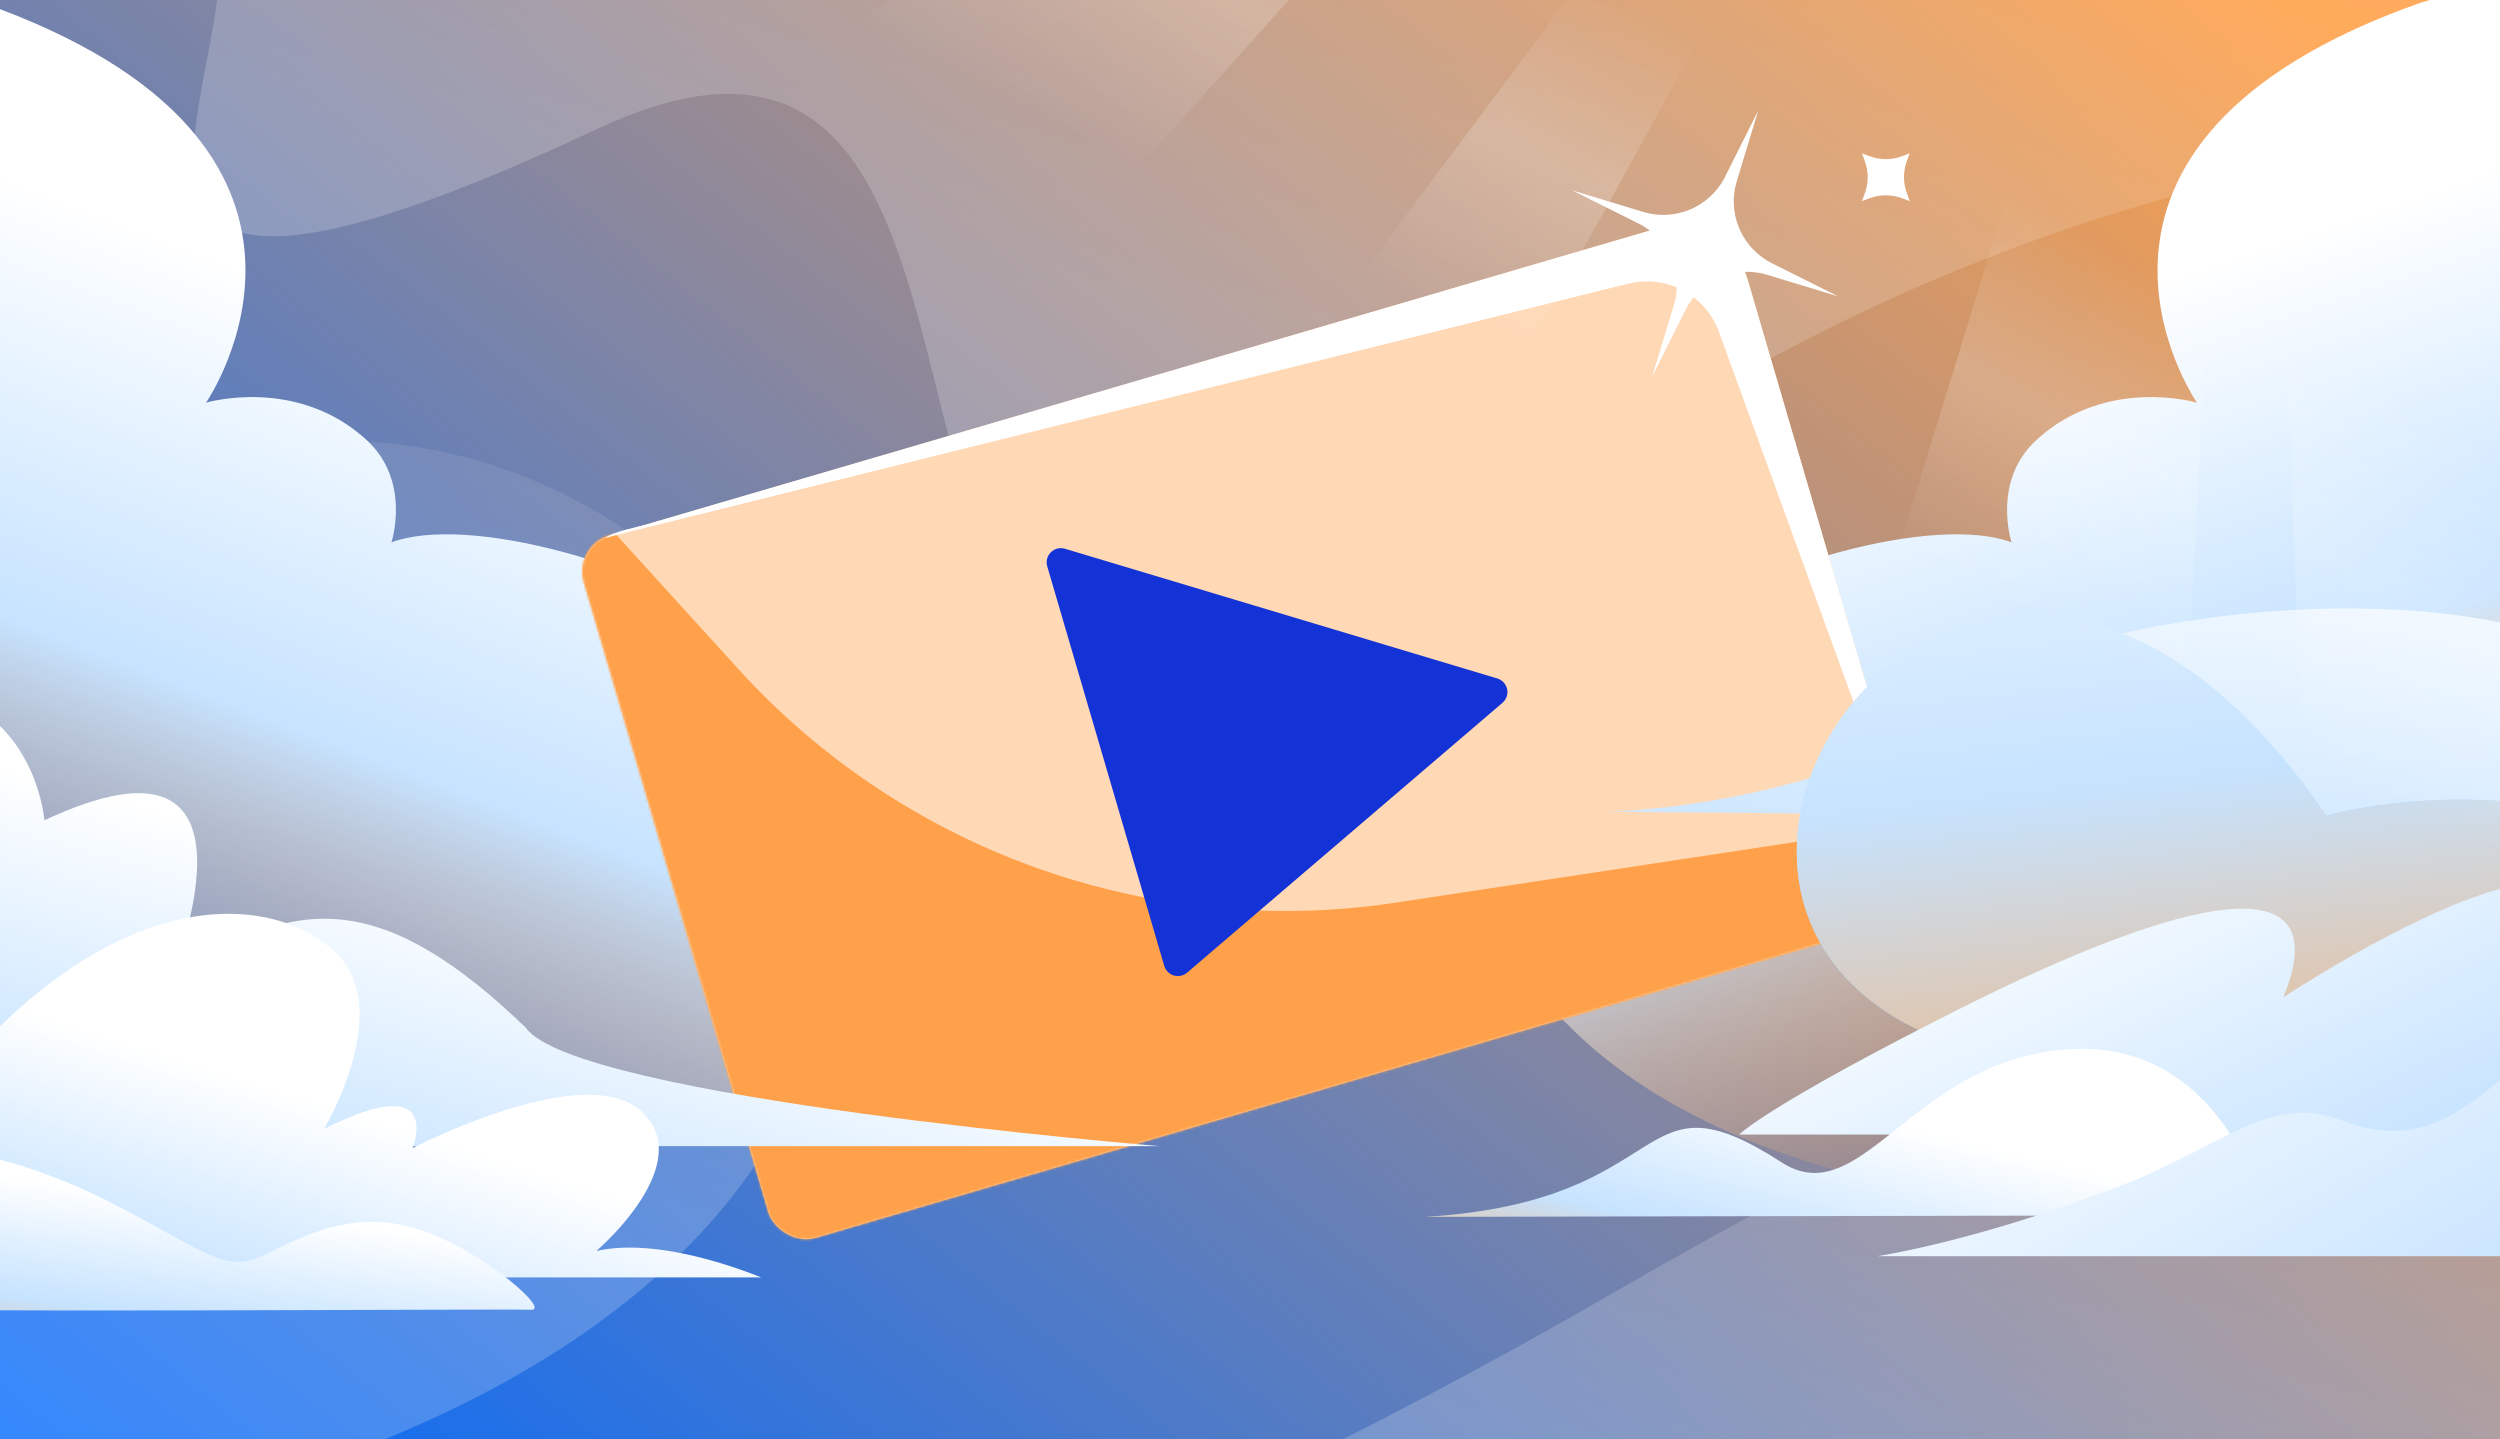<?xml version="1.0" encoding="utf-8"?>
<svg xmlns="http://www.w3.org/2000/svg" fill="none" height="608" width="1056">
  <rect width="100%" height="100%" fill="#333333" stroke="none"/>
  <g clip-path="url(#a)">
    <path d="M0 0h1056v608H0z" fill="url(#b)"/>
    <path d="M32 646.202c-235.678 47.099 21 263.499 651-101s948-161 916 290.5H-353v-811c27 321-45.5 678.6 226.5 321 340-447 799 172.499 158.5 300.5" fill="url(#c)" opacity=".2"/>
    <path d="M252.032 54.569C-49.149 195.863 162.754-37.593 63.909-53.221L1312.15-192.597l31.79 284.73c-48.38-27.802-381.82-116.85-714.359 135.609C297.042 480.203 484.872-54.664 252.032 54.569" fill="url(#d)" opacity=".2"/>
    <path d="M661.022 431.613C539.655 306.5 787.283 205.646 849.694 229.099c0 0-8.571-25.831 10.563-43.321 29.587-27.039 67.738-15.69 67.738-15.69s-75.448-109.21 94.865-169.08c236.98-69.074 165.39 138.819 140.42 156.976C1592.45 52.24 1626.93 506.5 1265.15 506.5c-164.35 3.4-482.761 50.226-604.128-74.887" fill="url(#e)"/>
    <path d="M354.003 431.613C475.37 306.5 227.743 205.646 165.331 229.099c0 0 8.571-25.831-10.563-43.321-29.587-27.039-67.737-15.69-67.737-15.69S162.478 60.878-7.837 1.008C-244.81-68.066-173.223 139.827-148.259 157.984-577.427 52.24-611.901 506.5-250.129 506.5c164.35 3.4 482.765 50.226 604.132-74.887" fill="url(#f)"/>
    <rect fill="#FFD8B5" height="309.28" rx="16" transform="rotate(-16.324 242.122 230.585)" width="507.69" x="242.122" y="230.585"/>
    <mask height="433" id="g" maskUnits="userSpaceOnUse" style="mask-type:alpha" width="568" x="245" y="91">
      <rect fill="#FFE1DF" height="309.28" rx="16" transform="rotate(-16.324 242.118 230.587)" width="507.69" x="242.118" y="230.587"/>
    </mask>
    <g mask="url(#g)">
      <path d="M250.686 215.308c-13.091 7.794-19.788 23.713-15.308 39.011l72.486 247.498c5.311 18.135 24.318 28.531 42.453 23.219l448.404-131.324c18.135-5.312 28.531-24.319 23.22-42.454l-1.594-5.443a34.6 34.6 0 0 1-5.442 1.281l-225.172 34.163c-103.278 15.67-207.55-21.348-277.829-98.632z" fill="#FFA14A"/>
    </g>
    <path d="M255.619 227.301c1.038-.378 9.274-2.438 10.368-2.715l421.684-104.734c16.105-4.07 32.681 4.687 38.396 20.284l85.446 234.982c.583-7.29 1.494-2.114-4.353-21.536l-68.698-234.569c-5.034-17.188-23.049-27.04-40.237-22.007L273.244 221.471c-4.442 1.301-14.293 3.034-17.625 5.83" fill="#fff"/>
    <path d="m491.774 407.977-49.423-168.754c-1.338-4.569 2.922-8.802 7.482-7.434l182.617 54.788c4.548 1.365 5.784 7.22 2.177 10.306L501.433 410.849c-3.308 2.831-8.435 1.306-9.659-2.872" fill="#1433D6"/>
    <path d="m694.063 89.505-14.959-4.545-14.959-4.545 13.978 6.993 13.977 6.993a29.2 29.2 0 0 1 13.789 14.598 29.2 29.2 0 0 1 1.12 20.051l-4.546 14.957-4.545 14.957 6.994-13.976 6.994-13.976a29.2 29.2 0 0 1 14.6-13.787 29.22 29.22 0 0 1 20.054-1.12l14.959 4.545 14.959 4.545-13.978-6.993-13.977-6.993a29.2 29.2 0 0 1-13.79-14.598 29.2 29.2 0 0 1-1.12-20.051l4.546-14.957 4.546-14.957-6.994 13.975-6.994 13.976a29.2 29.2 0 0 1-14.6 13.788 29.22 29.22 0 0 1-20.054 1.12m93.645-21.422-.605-1.651-.605-1.651 1.694.625 1.694.624a20 20 0 0 0 6.696 1.179 19.2 19.2 0 0 0 6.693-1.184l1.689-.628 1.689-.628-.604 1.659-.604 1.659a19.9 19.9 0 0 0-1.192 6.682 19.9 19.9 0 0 0 1.161 6.699l.627 1.733.626 1.734-1.694-.625-1.695-.625a20 20 0 0 0-6.695-1.179c-2.274.007-4.537.39-6.693 1.184l-1.689.628-1.689.628.617-1.72.616-1.721a19.5 19.5 0 0 0 1.158-6.703 19.9 19.9 0 0 0-1.188-6.692z" fill="#fff"/>
    <path d="M879.421 271.906c47.506-13.797 147.019-26.713 218.919 3.683 71.89 30.396 90.33 58.058 169.7 42.119 76.44-15.346 134.52-6.788 270.91 25.098 38.75 9.063-861.95 0-861.95 0s107.5.994 202.421-70.907z" fill="url(#h)"/>
    <path d="m814.222 436.868 537.268 2.189c-143.11-102.063-136.69-30.296-136.69-30.296-107.84-101.824-232.162-64.187-232.162-64.187C840 135 669 373.5 814.222 436.868" fill="url(#i)"/>
    <path d="m814.222 436.868 537.268 2.189c-143.11-102.063-136.69-30.296-136.69-30.296-107.84-101.824-232.162-64.187-232.162-64.187C840 135 669 373.5 814.222 436.868" fill="url(#j)"/>
    <path d="M1375.57 447.735c87.97-163.265-37.28-163.763-119.66-135.977-99.33 33.512-163.87 85.347-163.87 85.347 2.1-30.608-29.47-23.825-40.83-20.251-37.57 11.831-86.72 44.39-86.72 44.39 23.573-57.494-41.493-43.162-137.659 5.323-80.969 40.816-92.175 52.654-92.175 52.654h623.294l17.62-31.494z" fill="url(#k)"/>
    <path d="M602 514c108-6.5 87.186-63.915 150.582-23.009 30.535 19.701 50.993-31.454 102.114-44.66C937.399 424.976 957 513.291 957 513.291z" fill="url(#l)"/>
    <path d="M793 530.613s39.041-5.71 98.612-28.113c47.703-17.944 66.647-40.974 97.315-29.314 55.083 20.944 65.793-35.731 151.563-71.916 210.63-88.839 307.73 129.343 307.73 129.343z" fill="url(#m)"/>
    <path d="M-495 484.125h984.73S243 464 222 434c-58.5-56.262-97.666-59.115-150.789-17.907 0 0 49.633-117.42-52.448-69.595 0 0-11.004-145.912-246.6 31.24 0 0-16.88-96.946-267.163 106.394z" fill="url(#n)"/>
    <path d="M321.557 539.579H-276c24.324-19.096 158.973-123.385 192.322-119.439 24.912 2.952 10.174 41.617 9.924 42.28 67.081-62.989 67.736-22.808 67.736-22.808 64.041-66.588 123.658-61.398 148.409-36.573 24.147 24.22-5.5 73.825-5.5 73.825 50.613-25.451 37.62 7.479 37.377 8.105.868-.449 72.904-37.597 96.735-15.512 15.43 14.305 3.084 34.623-7.679 47.293a119 119 0 0 1-8.032 8.547c-2.068 2.003-3.401 3.137-3.401 3.137 23.779-5.367 55.722 5.587 69.666 11.145" fill="url(#o)"/>
    <path d="M-114.05 552.297c84.522 2.422 322.693.515 338.396.942 8.076.221-18.405-22.667-41.624-31.84-21.902-8.651-40.579-7.024-68.399 7.45-18.022 9.379-22.866 2.768-62.687-18.412-149.895-79.707-252.807 39.364-165.686 41.86" fill="url(#p)"/>
    <path d="M1260.15 760.478 973.307-58.197l-14.712-6.41 25.002 705.736z" fill="url(#q)"/>
    <path d="m908.22 604.716 34.177-673.53-42.116-18.351-187.385 607.932z" fill="url(#r)"/>
    <path d="M702.46-176.211 255.019 322.587 81 247.847 624.913-210z" fill="url(#s)"/>
    <path d="m492.163 424.588 308.532-557.996-29.674-12.929-389.726 522.231z" fill="url(#t)"/>
  </g>
  <defs>
    <linearGradient gradientUnits="userSpaceOnUse" id="b" x1="0" x2="673" y1="622.5" y2="-228.5">
      <stop stop-color="#0069FF"/>
      <stop offset="1" stop-color="#FFA14A"/>
    </linearGradient>
    <linearGradient gradientUnits="userSpaceOnUse" id="c" x1="140" x2="285" y1="608" y2="-43.5">
      <stop offset=".17" stop-color="#fff"/>
      <stop offset="1" stop-color="#fff" stop-opacity="0"/>
    </linearGradient>
    <linearGradient gradientUnits="userSpaceOnUse" id="d" x1="594.929" x2="739.536" y1="169.729" y2="-346.506">
      <stop stop-color="#fff"/>
      <stop offset="1" stop-color="#fff" stop-opacity="0"/>
    </linearGradient>
    <linearGradient gradientUnits="userSpaceOnUse" id="e" x1="805.155" x2="914.134" y1="153.5" y2="478.694">
      <stop stop-color="#fff"/>
      <stop offset=".497" stop-color="#C6E3FF"/>
      <stop offset="1" stop-color="#FFA14A" stop-opacity="0"/>
    </linearGradient>
    <linearGradient gradientUnits="userSpaceOnUse" id="f" x1="209.87" x2="84.408" y1="153.5" y2="481.501">
      <stop stop-color="#fff"/>
      <stop offset=".497" stop-color="#C6E3FF"/>
      <stop offset="1" stop-color="#FFA14A" stop-opacity="0"/>
    </linearGradient>
    <linearGradient gradientUnits="userSpaceOnUse" id="h" x1="1067.53" x2="1022.5" y1="202.434" y2="625">
      <stop stop-color="#fff"/>
      <stop offset=".497" stop-color="#C6E3FF"/>
      <stop offset="1" stop-color="#FFA14A"/>
    </linearGradient>
    <linearGradient gradientUnits="userSpaceOnUse" id="i" x1="1093.65" x2="1143.15" y1="83" y2="531">
      <stop stop-color="#F4F9FF"/>
      <stop offset=".497" stop-color="#C6E3FF"/>
      <stop offset="1" stop-color="#0069FF"/>
    </linearGradient>
    <linearGradient gradientUnits="userSpaceOnUse" id="j" x1="1093.65" x2="1143.15" y1="83" y2="531">
      <stop stop-color="#fff"/>
      <stop offset=".497" stop-color="#C6E3FF"/>
      <stop offset="1" stop-color="#FFA14A"/>
    </linearGradient>
    <linearGradient gradientUnits="userSpaceOnUse" id="k" x1="784.156" x2="948.156" y1="389" y2="738.5">
      <stop stop-color="#fff"/>
      <stop offset=".497" stop-color="#C6E3FF"/>
      <stop offset="1" stop-color="#FFA14A"/>
    </linearGradient>
    <linearGradient gradientUnits="userSpaceOnUse" id="l" x1="669.055" x2="639.511" y1="443.472" y2="566.734">
      <stop stop-color="#fff"/>
      <stop offset=".497" stop-color="#C6E3FF"/>
      <stop offset="1" stop-color="#FFA14A"/>
    </linearGradient>
    <linearGradient gradientUnits="userSpaceOnUse" id="m" x1="783.268" x2="1014.77" y1="446.5" y2="850">
      <stop stop-color="#fff"/>
      <stop offset=".497" stop-color="#C6E3FF"/>
      <stop offset="1" stop-color="#FFA14A"/>
    </linearGradient>
    <linearGradient gradientUnits="userSpaceOnUse" id="n" x1="-342.589" x2="-414.965" y1="227.882" y2="489.133">
      <stop stop-color="#fff"/>
      <stop offset=".5" stop-color="#C6E3FF"/>
      <stop offset="1" stop-color="#FFA14A"/>
    </linearGradient>
    <linearGradient gradientUnits="userSpaceOnUse" id="o" x1="-171.678" x2="-226.609" y1="369.022" y2="543.535">
      <stop stop-color="#fff"/>
      <stop offset=".497" stop-color="#C6E3FF"/>
      <stop offset="1" stop-color="#FFA14A"/>
    </linearGradient>
    <linearGradient gradientUnits="userSpaceOnUse" id="p" x1="-94.64" x2="-108.454" y1="483.372" y2="583.262">
      <stop stop-color="#fff"/>
      <stop offset=".497" stop-color="#C6E3FF"/>
      <stop offset="1" stop-color="#FFA14A"/>
    </linearGradient>
    <linearGradient gradientUnits="userSpaceOnUse" id="q" x1="679.21" x2="608.126" y1="-3.668" y2="135.737">
      <stop stop-color="#fff" stop-opacity="0"/>
      <stop offset=".48" stop-color="#fff" stop-opacity=".2"/>
      <stop offset="1" stop-color="#fff" stop-opacity="0"/>
    </linearGradient>
    <linearGradient gradientUnits="userSpaceOnUse" id="r" x1="679.21" x2="608.126" y1="-3.668" y2="135.737">
      <stop stop-color="#fff" stop-opacity="0"/>
      <stop offset=".48" stop-color="#fff" stop-opacity=".2"/>
      <stop offset="1" stop-color="#fff" stop-opacity="0"/>
    </linearGradient>
    <linearGradient gradientUnits="userSpaceOnUse" id="s" x1="679.21" x2="608.126" y1="-3.668" y2="135.737">
      <stop stop-color="#fff" stop-opacity="0"/>
      <stop offset=".48" stop-color="#fff" stop-opacity=".2"/>
      <stop offset="1" stop-color="#fff" stop-opacity="0"/>
    </linearGradient>
    <linearGradient gradientUnits="userSpaceOnUse" id="t" x1="679.21" x2="608.126" y1="-3.668" y2="135.737">
      <stop stop-color="#fff" stop-opacity="0"/>
      <stop offset=".48" stop-color="#fff" stop-opacity=".2"/>
      <stop offset="1" stop-color="#fff" stop-opacity="0"/>
    </linearGradient>
    <clipPath id="a">
      <path d="M0 0h1056v608H0z" fill="#fff"/>
    </clipPath>
  </defs>
</svg>